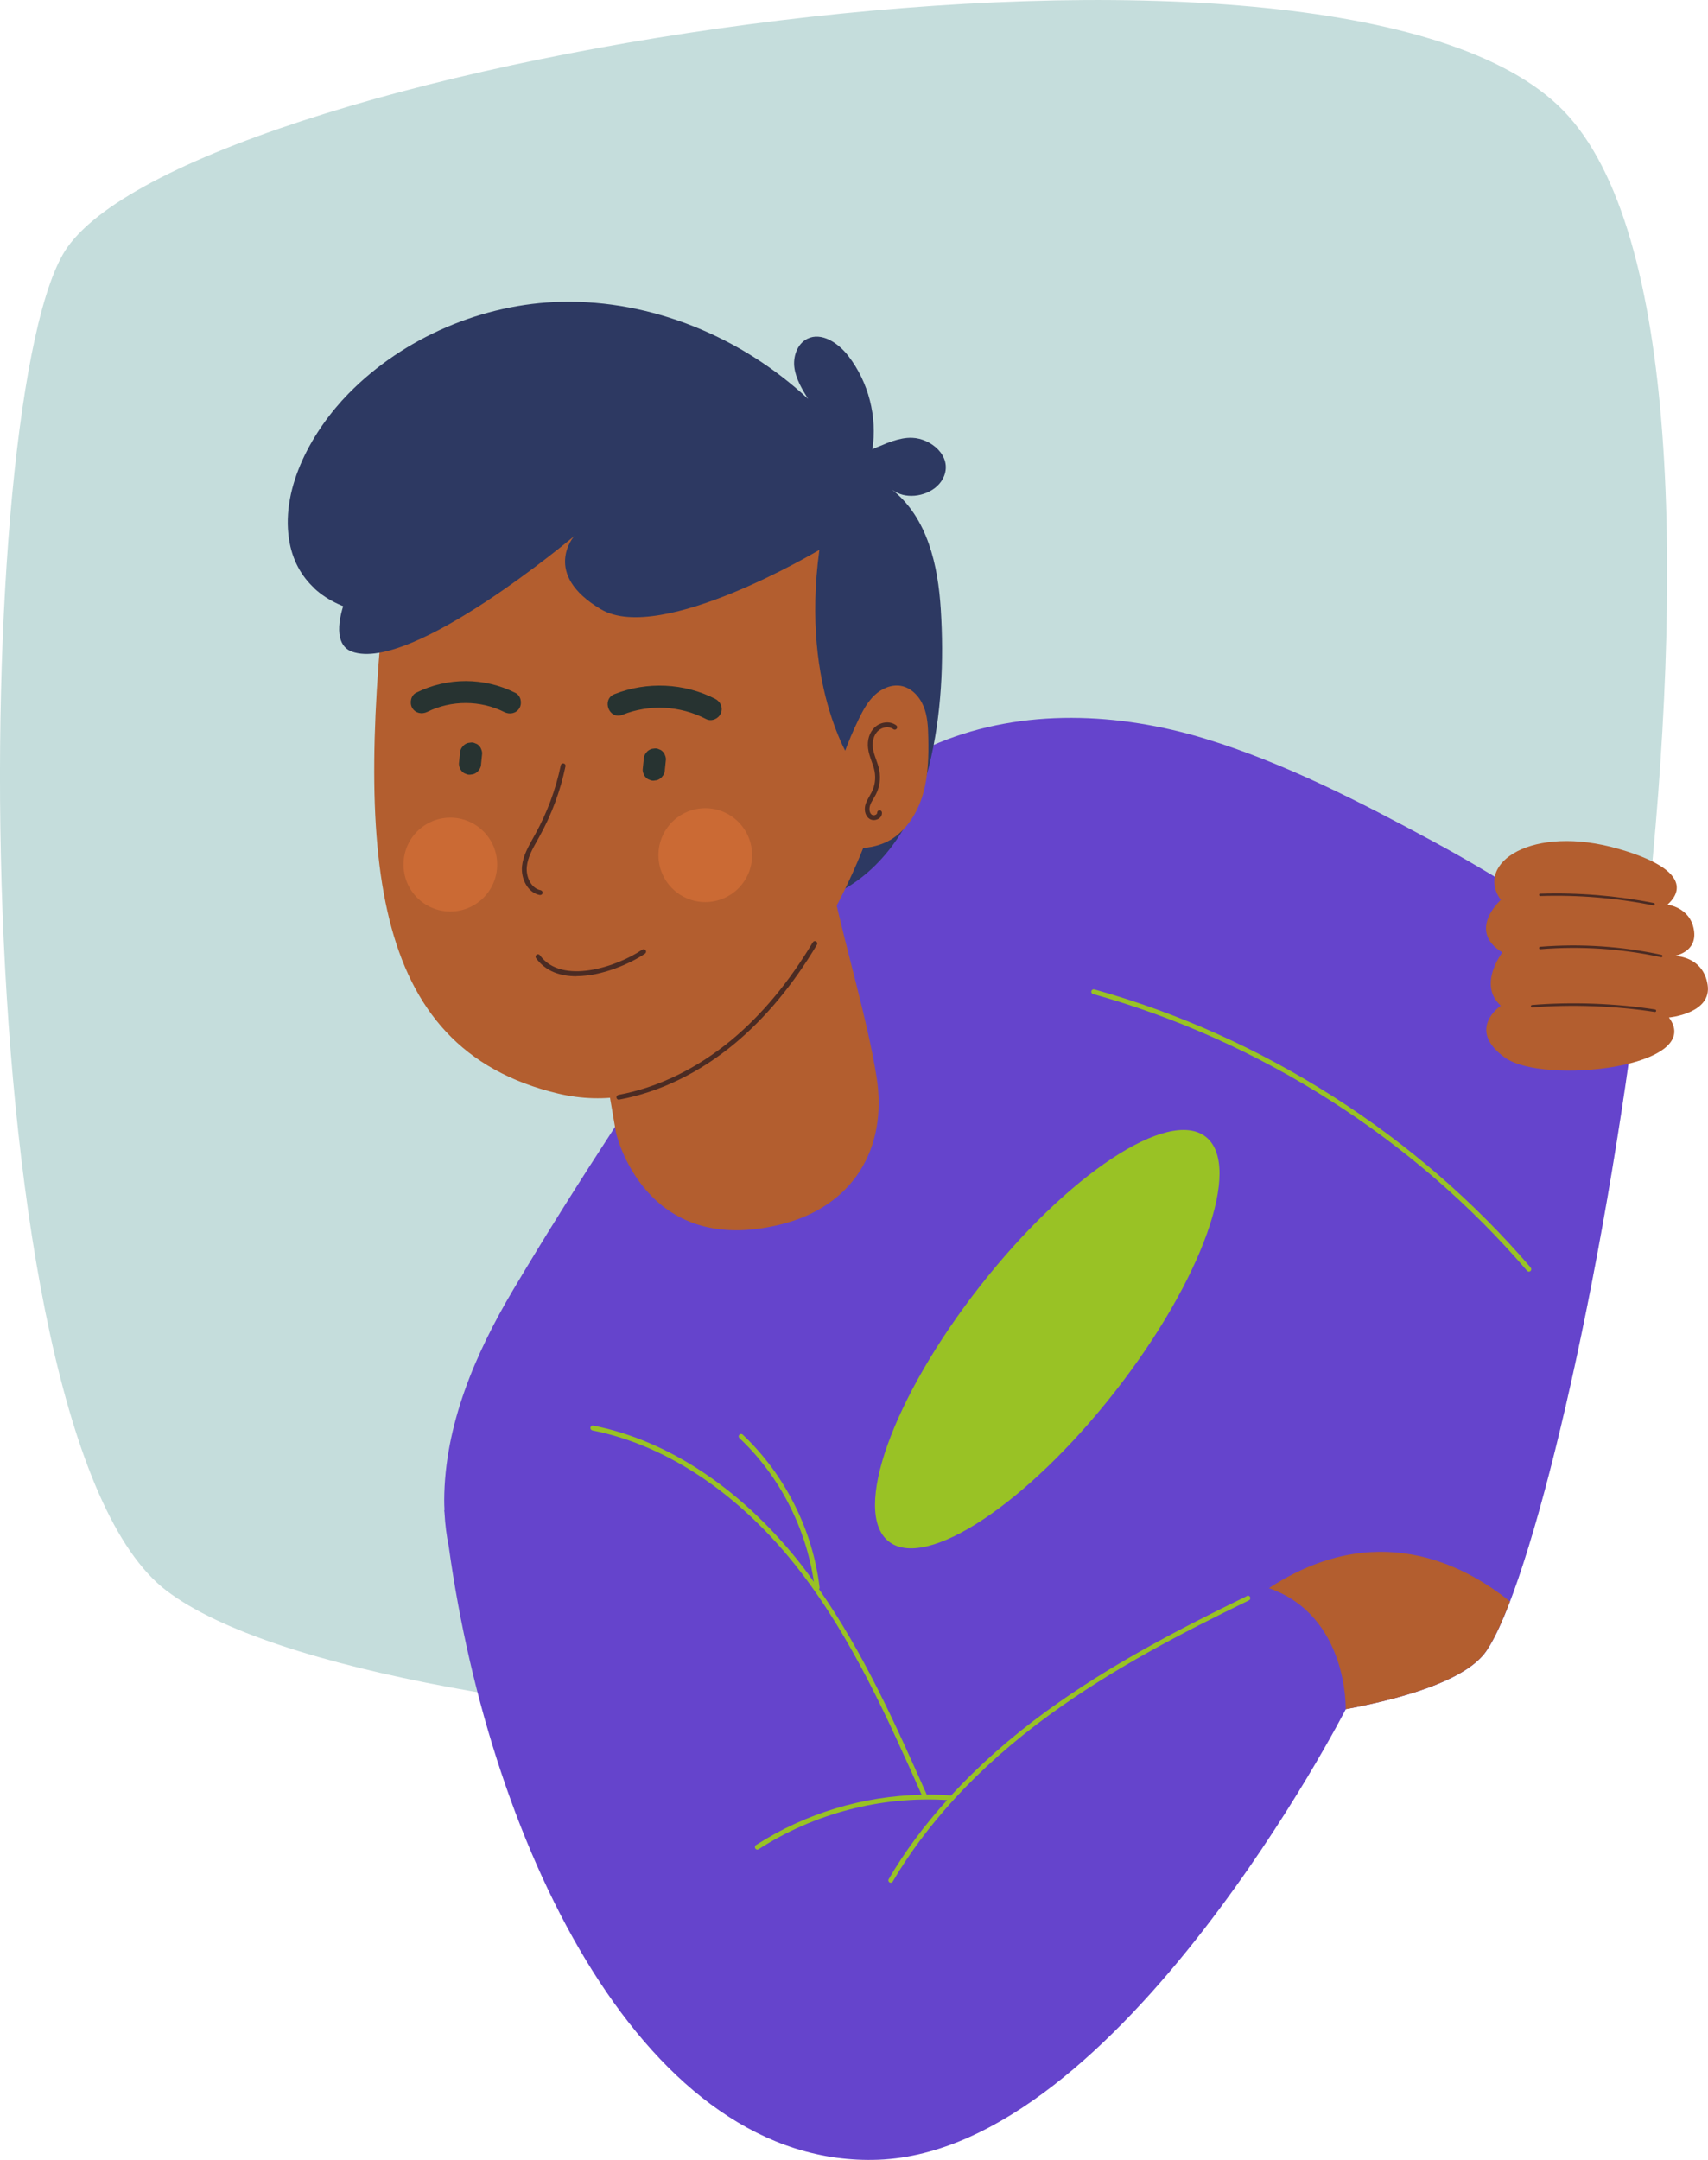 <svg xmlns="http://www.w3.org/2000/svg" width="288" height="364" viewBox="0 0 288 364" fill="none"><g clip-path="url(#clip0_41_498)"><path d="M11.363 41.678C33.847 9.914 225.22 -20.865 263.637 18.671C302.811 59.002 266.068 256.081 250.567 278.294C235.066 300.523 64.004 295.48 28.053 268.068C-6.759 241.538 -5.242 65.117 11.363 41.678Z" fill="#C5DDDC"></path><path d="M257.688 151.272C252.394 147.87 246.963 144.674 241.428 141.686C229.565 135.278 216.616 128.576 203.167 124.483C188.666 120.078 172.545 119.335 158.337 125.156C141.422 132.082 131.335 148.422 121.611 162.966C109.576 180.929 97.558 198.789 86.522 217.391C80.16 228.1 74.953 240.191 74.901 252.852C74.901 253.404 74.918 253.957 74.953 254.51H74.901C74.918 254.665 74.936 254.821 74.953 254.976C75.056 256.928 75.298 258.828 75.677 260.693C82.798 312.113 109.075 365.52 148.181 363.983C188.856 362.376 226.927 288.053 226.927 288.053C239.083 285.773 247.636 282.526 250.584 278.311C257.998 267.689 270.275 217.028 276.775 162.672C268.24 157.628 260.05 152.775 257.722 151.272H257.688Z" fill="#6544CC"></path><path d="M187.94 234.621C202.701 215.789 209.586 196.526 203.317 191.594C197.048 186.663 180 197.932 165.238 216.764C150.477 235.596 143.592 254.859 149.861 259.791C156.13 264.722 173.178 253.453 187.94 234.621Z" fill="#99C225"></path><path d="M258.119 213.643C238.98 191.31 212.84 174.642 184.528 166.748C184.304 166.696 184.08 166.817 184.028 167.025C183.959 167.249 184.097 167.474 184.304 167.526C212.461 175.385 238.445 191.949 257.498 214.178C257.584 214.265 257.688 214.317 257.809 214.317C257.895 214.317 257.998 214.282 258.067 214.213C258.24 214.058 258.257 213.816 258.102 213.643H258.119Z" fill="#99C225"></path><path d="M210.237 269.001C199.098 274.408 187.304 280.488 176.442 288.398C170.321 292.855 164.975 297.605 160.372 302.596C158.992 302.493 157.613 302.441 156.216 302.441C156.216 302.406 156.216 302.372 156.216 302.337C151.009 290.626 145.612 278.553 138.112 267.844C138.163 267.758 138.198 267.671 138.198 267.55C137.06 257.861 132.318 248.464 125.232 241.78C125.076 241.625 124.818 241.642 124.663 241.797C124.507 241.97 124.525 242.212 124.68 242.367C131.387 248.689 135.905 257.463 137.232 266.601C136.646 265.789 136.077 264.977 135.474 264.182C125.525 251.297 112.938 242.799 100.04 240.26C99.816 240.208 99.609 240.364 99.558 240.588C99.523 240.813 99.661 241.02 99.885 241.072C112.576 243.576 124.99 251.971 134.836 264.701C143.664 276.118 149.647 289.521 155.406 302.475C145.543 302.683 135.784 305.602 127.473 310.956C127.283 311.077 127.232 311.336 127.352 311.526C127.439 311.647 127.559 311.716 127.697 311.716C127.766 311.716 127.852 311.699 127.921 311.647C137.319 305.602 148.543 302.683 159.699 303.374C155.854 307.64 152.544 312.079 149.854 316.691C149.733 316.881 149.802 317.14 149.992 317.243C150.061 317.278 150.13 317.295 150.199 317.295C150.337 317.295 150.475 317.226 150.543 317.088C153.337 312.321 156.785 307.726 160.803 303.322C160.854 303.287 160.889 303.235 160.923 303.184C165.493 298.209 170.821 293.476 176.924 289.037C187.735 281.161 199.495 275.099 210.599 269.71C210.806 269.606 210.892 269.364 210.788 269.157C210.685 268.95 210.444 268.863 210.237 268.967V269.001Z" fill="#99C225"></path><path d="M281.155 152.464C281.551 152.067 287.621 147.317 272.982 143.085C258.343 138.853 248.584 145.469 253.067 151.669C253.067 151.669 247.273 156.817 253.326 160.513C253.326 160.513 249.101 165.936 253.067 169.495C253.067 169.495 247.135 173.45 253.722 178.217C260.309 182.967 287.603 179.806 281.413 171.481C281.413 171.481 288.724 170.825 287.931 165.936C287.138 161.048 282.327 161.1 282.327 161.1C282.327 161.1 286.276 160.53 285.621 156.696C284.965 152.861 281.138 152.464 281.138 152.464H281.155Z" fill="#B35E2F"></path><path d="M279.051 170.548C279.051 170.548 279.034 170.548 279.017 170.548C272.482 169.529 264.947 169.253 258.36 169.788C258.36 169.788 258.36 169.788 258.343 169.788C258.24 169.788 258.153 169.702 258.136 169.598C258.136 169.477 258.205 169.391 258.326 169.374C264.947 168.821 272.516 169.097 279.086 170.134C279.189 170.151 279.275 170.255 279.258 170.376C279.258 170.479 279.155 170.548 279.051 170.548Z" fill="#4B2B23"></path><path d="M280.137 161.325H280.103C273.413 159.891 266.568 159.425 259.74 159.977C259.619 159.995 259.533 159.908 259.516 159.787C259.516 159.667 259.584 159.58 259.705 159.563C266.568 159.01 273.447 159.477 280.172 160.927C280.275 160.945 280.344 161.066 280.327 161.169C280.31 161.273 280.224 161.325 280.12 161.325H280.137Z" fill="#4B2B23"></path><path d="M278.827 152.585C278.827 152.585 278.81 152.585 278.793 152.585C272.534 151.341 266.119 150.806 259.722 151.013C259.619 151.013 259.516 150.927 259.516 150.823C259.516 150.702 259.602 150.616 259.705 150.616C266.119 150.408 272.568 150.944 278.861 152.188C278.965 152.205 279.051 152.308 279.017 152.429C278.999 152.533 278.913 152.602 278.81 152.602L278.827 152.585Z" fill="#4B2B23"></path><path d="M213.961 267.654C227.358 272.335 226.91 288.036 226.91 288.053C239.066 285.773 247.618 282.526 250.567 278.311C251.791 276.549 253.153 273.682 254.601 269.899C246.635 263.474 231.841 255.961 213.961 267.654Z" fill="#B35E2F"></path><path d="M53.038 99.161C50.831 97.14 49.262 94.394 48.727 90.836C47.382 81.958 52.762 72.458 58.779 66.326C68.056 56.861 81.47 51.161 94.661 50.867C109.92 50.522 125.059 56.809 136.25 67.224C135.249 65.601 134.232 63.908 133.956 62.025C133.68 60.143 134.405 57.966 136.112 57.103C138.526 55.894 141.371 57.828 143.026 59.97C146.457 64.392 147.957 70.264 147.095 75.791C147.129 75.619 148.457 75.152 148.647 75.066C149.25 74.79 149.871 74.548 150.509 74.341C151.578 73.995 152.699 73.736 153.837 73.788C156.975 73.909 160.544 76.828 159.182 80.248C158.147 82.839 154.785 84.048 152.216 83.391C151.578 83.219 150.957 82.942 150.423 82.528C156.44 87.278 158.165 95.361 158.63 102.633C159.182 111.355 158.768 120.544 156.682 129.025C154.526 137.765 149.457 146.211 141.457 150.322C136.146 136.09 130.094 120.907 117.438 112.53C110.507 107.936 102.265 105.88 94.213 103.911C86.109 101.925 79.781 101.303 71.573 103.047C65.056 104.429 57.659 103.427 53.038 99.196V99.161Z" fill="#2D3962"></path><path d="M99.627 166.213L103.868 190.895C103.868 190.895 108.593 212.14 131.732 206.337C143.698 203.349 149.75 193.676 147.802 181.482C146.285 171.965 142.595 159.718 140.56 150.288L99.627 166.196V166.213Z" fill="#B35E2F"></path><path d="M65.452 94.618C60.038 143.62 61.849 176.611 94.092 184.297C126.335 192.001 152.13 142.049 152.164 112.703C152.199 83.357 125.956 75.429 125.956 75.429L80.712 83.305L65.452 94.601V94.618Z" fill="#B35E2F"></path><path d="M153.975 116.52C153.975 116.52 145.56 120.562 144.078 129.25C144.078 129.25 134.905 116.554 138.163 92.667C138.163 92.667 111.438 108.661 101.334 102.685C91.23 96.708 96.816 90.352 96.816 90.352C96.816 90.352 69.366 113.48 59.331 109.818C49.296 106.156 75.849 63.77 111.058 63.77C146.267 63.77 154.716 104.429 154.716 104.429L153.975 116.537V116.52Z" fill="#2D3962"></path><path d="M97.178 164.537C94.506 164.537 92.023 163.726 90.385 161.48C90.247 161.29 90.299 161.048 90.471 160.91C90.643 160.772 90.902 160.807 91.04 160.997C94.764 166.092 104.11 162.897 108.3 160.047C108.489 159.926 108.731 159.96 108.869 160.15C108.989 160.34 108.955 160.582 108.765 160.72C106.317 162.378 101.506 164.52 97.178 164.52V164.537Z" fill="#4B2B23"></path><path d="M112.127 127.281C112.058 127.056 111.92 126.849 111.748 126.676C111.576 126.486 111.386 126.365 111.145 126.296C110.92 126.175 110.679 126.123 110.42 126.141L109.92 126.21C109.61 126.296 109.334 126.452 109.093 126.693C108.989 126.814 108.903 126.952 108.8 127.073C108.627 127.367 108.541 127.678 108.541 128.006C108.489 128.576 108.42 129.129 108.369 129.699C108.369 129.958 108.42 130.2 108.524 130.424C108.593 130.649 108.731 130.856 108.903 131.029C109.075 131.219 109.265 131.34 109.507 131.409C109.731 131.53 109.972 131.582 110.231 131.564C110.403 131.547 110.558 131.512 110.731 131.495C111.041 131.409 111.317 131.253 111.558 131.012C111.662 130.891 111.748 130.752 111.852 130.632C112.024 130.338 112.11 130.027 112.11 129.699C112.162 129.129 112.231 128.576 112.283 128.006C112.283 127.747 112.231 127.505 112.127 127.281Z" fill="#273331"></path><path d="M120.628 117.798C115.403 115.104 109.075 114.827 103.61 116.986C101.385 117.867 102.696 121.356 104.937 120.475C109.524 118.645 114.679 118.921 119.059 121.184C119.955 121.65 121.111 121.166 121.524 120.268C121.956 119.318 121.524 118.247 120.611 117.798H120.628Z" fill="#273331"></path><path d="M81.143 126.279C81.074 126.054 80.936 125.847 80.763 125.674C80.591 125.484 80.401 125.363 80.16 125.294C79.936 125.173 79.694 125.121 79.436 125.139L78.936 125.208C78.625 125.294 78.35 125.45 78.108 125.691C78.005 125.812 77.918 125.951 77.815 126.071C77.643 126.365 77.556 126.676 77.556 127.004C77.505 127.574 77.436 128.127 77.384 128.697C77.384 128.956 77.436 129.198 77.539 129.422C77.608 129.647 77.746 129.854 77.918 130.027C78.091 130.217 78.281 130.338 78.522 130.407C78.746 130.528 78.987 130.58 79.246 130.562C79.418 130.545 79.574 130.51 79.746 130.493C80.056 130.407 80.332 130.251 80.574 130.01C80.677 129.889 80.763 129.75 80.867 129.63C81.039 129.336 81.126 129.025 81.126 128.697C81.177 128.127 81.246 127.574 81.298 127.004C81.298 126.745 81.246 126.503 81.143 126.279Z" fill="#273331"></path><path d="M86.919 116.779C81.66 114.136 75.453 114.119 70.177 116.744C69.28 117.194 69.021 118.472 69.504 119.301C70.039 120.216 71.142 120.423 72.056 119.974C76.091 117.971 81.022 117.988 85.04 120.009C85.936 120.458 87.057 120.251 87.591 119.335C88.074 118.506 87.833 117.245 86.919 116.779Z" fill="#273331"></path><path d="M150.112 141.582C152.871 139.924 154.699 136.988 155.613 133.896C156.527 130.804 156.596 127.523 156.527 124.293C156.492 122.496 156.406 120.665 155.716 119.007C155.027 117.349 153.647 115.881 151.871 115.587C150.285 115.328 148.647 116.054 147.474 117.159C146.302 118.265 145.509 119.733 144.802 121.184C142.94 125.001 141.474 129.025 140.439 133.136C139.801 135.675 139.06 139.734 141.319 141.755C143.509 143.707 147.871 142.912 150.112 141.565V141.582Z" fill="#B35E2F"></path><path d="M147.354 138.214C147.043 138.214 146.75 138.128 146.526 137.938C145.785 137.368 145.698 136.314 145.957 135.52C146.112 135.036 146.371 134.604 146.612 134.172C146.733 133.965 146.854 133.758 146.957 133.551C147.526 132.462 147.698 131.202 147.474 129.992C147.371 129.422 147.164 128.87 146.957 128.282C146.716 127.592 146.457 126.883 146.371 126.123C146.198 124.759 146.595 123.446 147.457 122.617C148.474 121.633 150.078 121.46 151.112 122.237C151.302 122.375 151.337 122.634 151.199 122.807C151.061 122.997 150.819 123.032 150.63 122.893C149.923 122.358 148.75 122.496 148.026 123.204C147.354 123.861 147.043 124.914 147.181 126.037C147.267 126.711 147.492 127.35 147.733 128.023C147.94 128.611 148.164 129.215 148.267 129.854C148.526 131.236 148.319 132.687 147.664 133.931C147.543 134.155 147.423 134.38 147.285 134.604C147.043 135.001 146.819 135.364 146.698 135.779C146.543 136.28 146.56 136.971 146.992 137.299C147.164 137.42 147.457 137.437 147.681 137.299C147.767 137.247 147.905 137.143 147.905 136.988C147.905 136.763 148.061 136.573 148.285 136.556C148.509 136.556 148.699 136.711 148.716 136.936C148.75 137.385 148.509 137.8 148.078 138.024C147.836 138.145 147.578 138.214 147.336 138.214H147.354Z" fill="#4B2B23"></path><path d="M91.092 150.84C91.092 150.84 91.04 150.84 91.005 150.84C88.902 150.426 87.816 147.99 88.022 145.97C88.212 144.225 89.074 142.705 89.902 141.22L90.23 140.632C92.247 136.988 93.713 133.067 94.557 128.973C94.609 128.749 94.833 128.611 95.04 128.662C95.264 128.714 95.402 128.922 95.35 129.146C94.488 133.309 93.006 137.316 90.936 141.03L90.609 141.617C89.816 143.033 88.988 144.484 88.833 146.056C88.66 147.714 89.505 149.7 91.161 150.029C91.385 150.08 91.523 150.288 91.488 150.512C91.454 150.702 91.281 150.84 91.092 150.84Z" fill="#4B2B23"></path><path d="M118.921 152.032C123.282 152.032 126.818 148.49 126.818 144.121C126.818 139.752 123.282 136.21 118.921 136.21C114.559 136.21 111.024 139.752 111.024 144.121C111.024 148.49 114.559 152.032 118.921 152.032Z" fill="#CB6A34"></path><path d="M83.833 145.71C83.833 150.08 80.298 153.621 75.936 153.621C71.573 153.621 68.038 150.08 68.038 145.71C68.038 141.34 71.573 137.8 75.936 137.8C80.298 137.8 83.833 141.34 83.833 145.71Z" fill="#CB6A34"></path><path d="M104.351 185.334C104.161 185.334 103.989 185.195 103.954 185.005C103.92 184.781 104.058 184.574 104.282 184.522C110.938 183.295 117.542 180.083 123.352 175.264C128.439 171.049 133.042 165.505 137.06 158.803C137.181 158.613 137.422 158.544 137.612 158.665C137.801 158.786 137.87 159.028 137.75 159.218C133.698 166.006 129.025 171.602 123.869 175.886C117.938 180.808 111.214 184.073 104.42 185.316C104.403 185.316 104.368 185.316 104.351 185.316V185.334Z" fill="#4B2B23"></path></g><defs><clipPath id="clip0_41_498"><rect width="288" height="364" fill="white"></rect></clipPath></defs></svg>